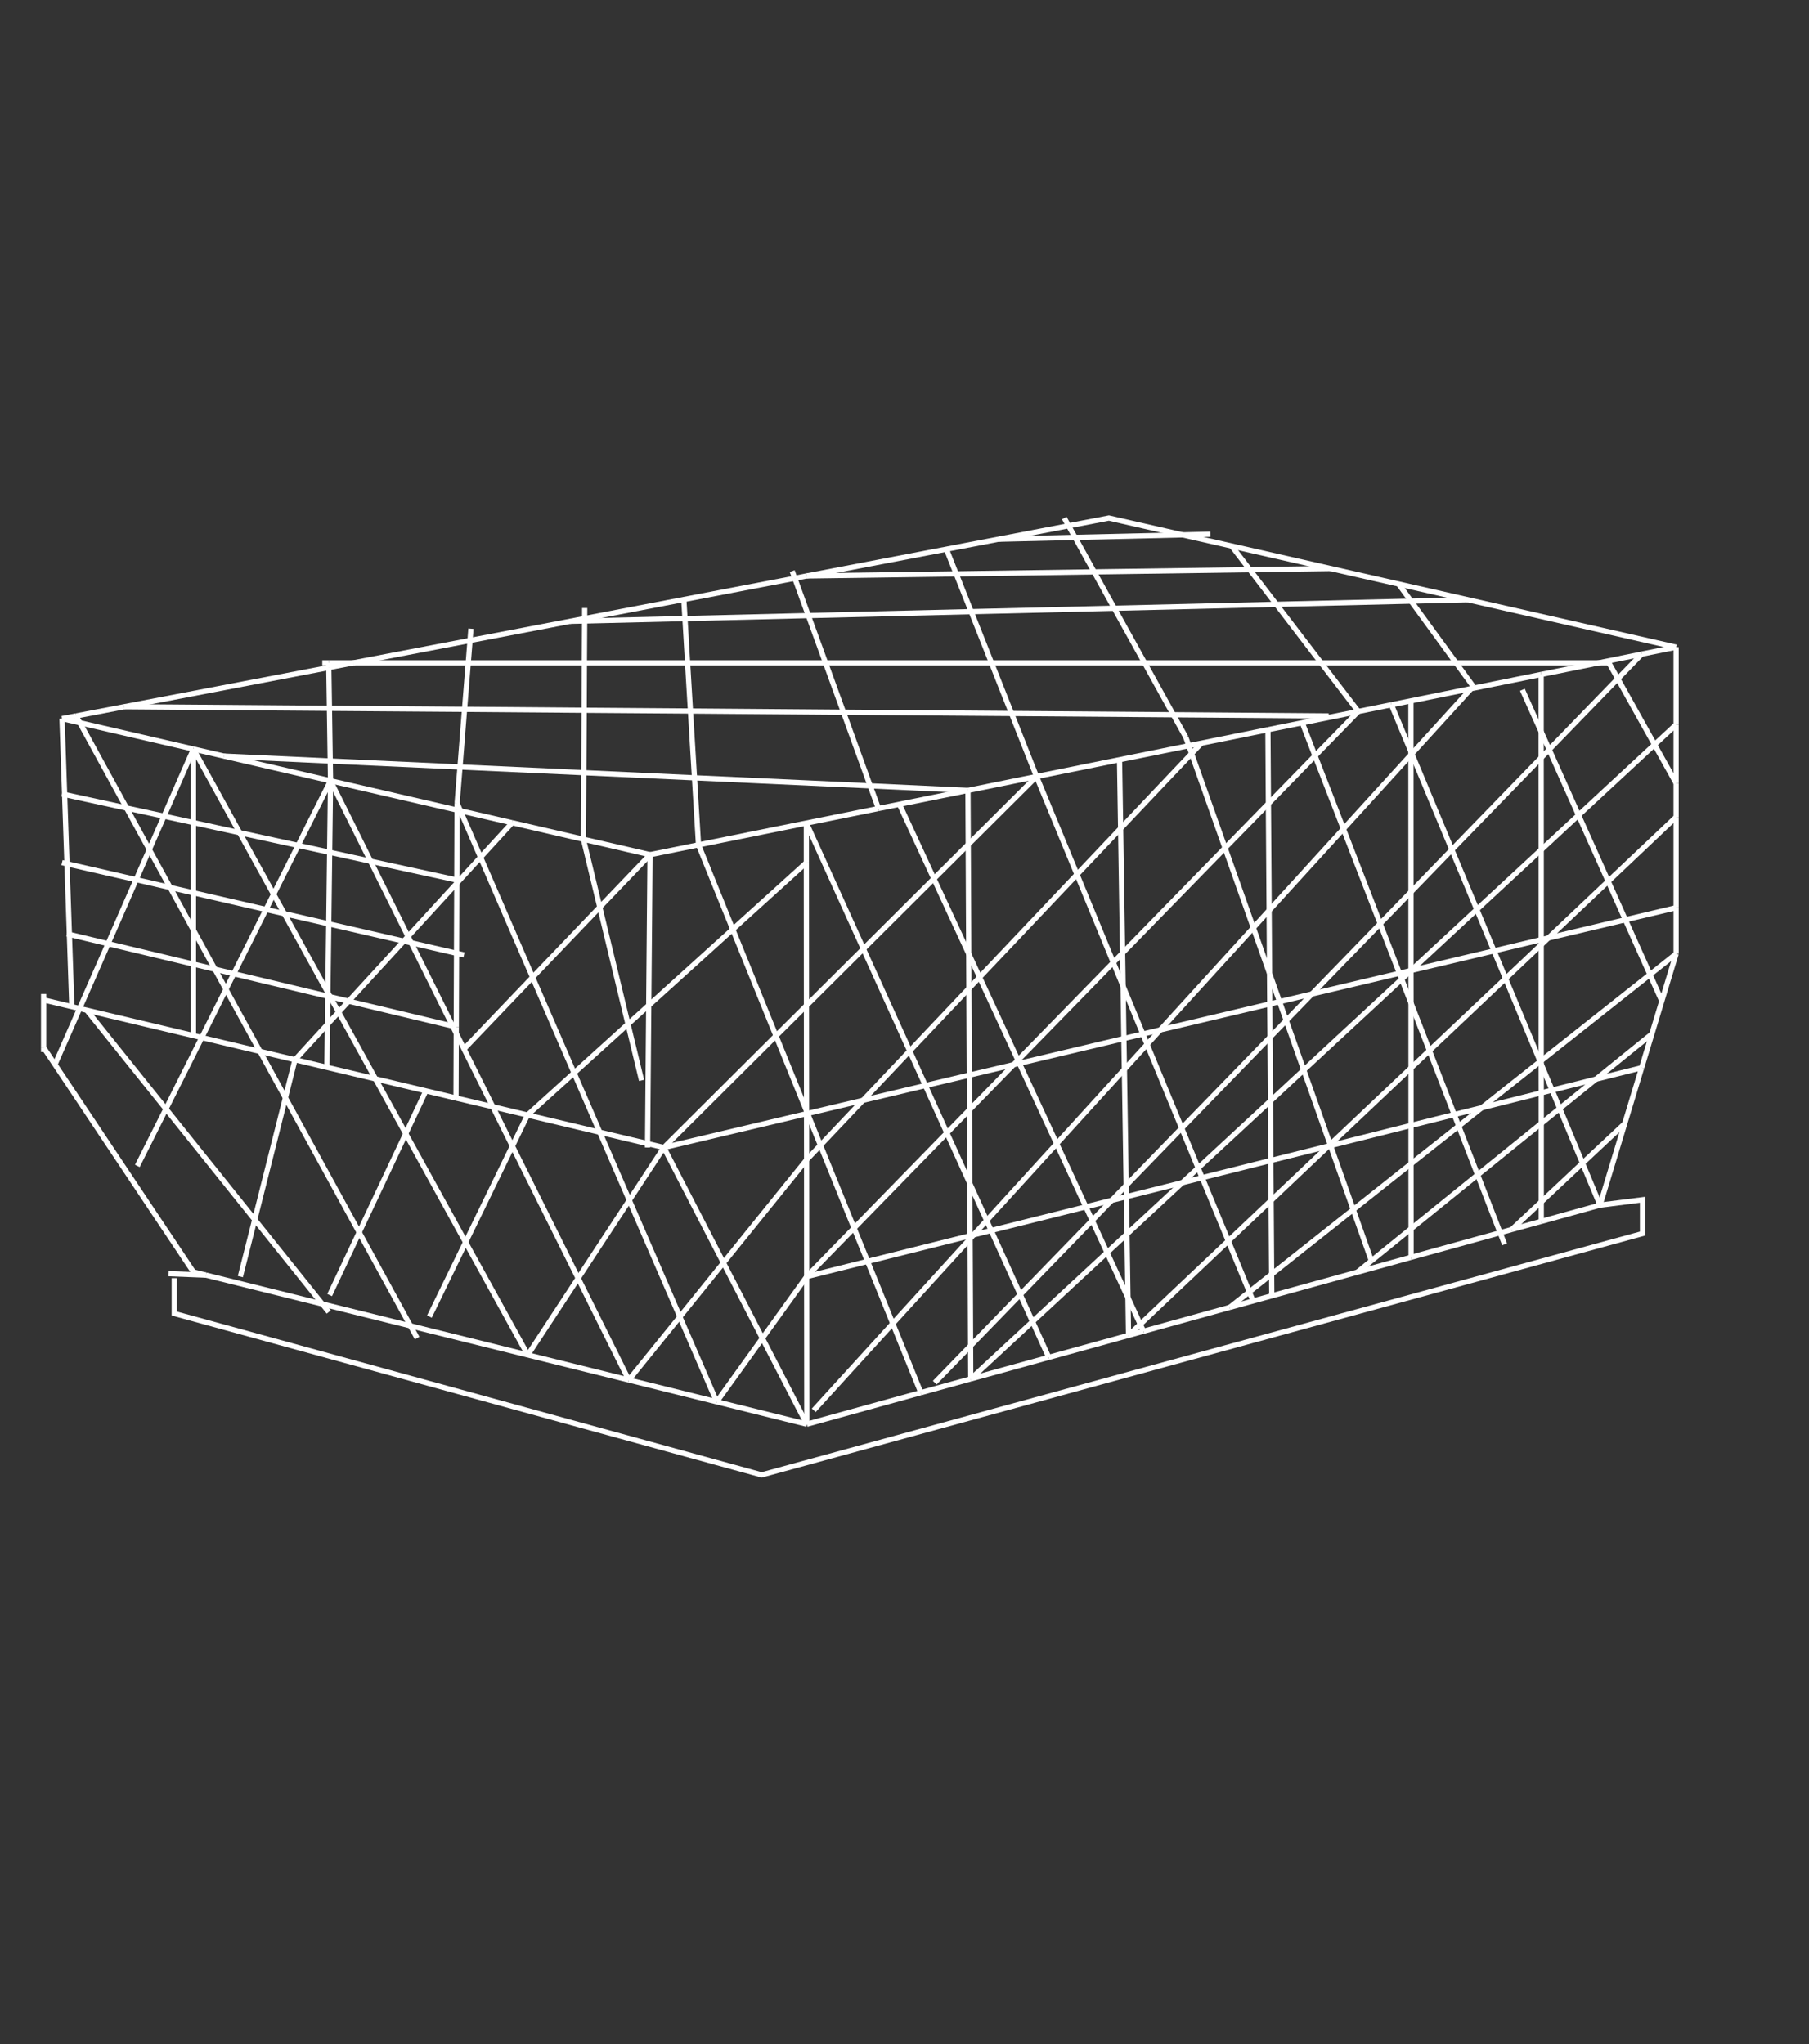 <?xml version="1.0" encoding="UTF-8"?>
<svg id="Layer_1" data-name="Layer 1" xmlns="http://www.w3.org/2000/svg" viewBox="0 0 346 391">
  <rect x="0" y="0" width="346" height="391" fill="#333333" stroke="none"/>
  <defs>
    <style>
      .cls-1 {
        fill: none;
        stroke: #fff;
        stroke-miterlimit: 10;
      }
    </style>
  </defs>
  <line class="cls-1" x1="37" y1="143.28" x2="15.27" y2="138.25"/>
  <line class="cls-1" x1="281.38" y1="131.72" x2="266.13" y2="134.81"/>
  <line class="cls-1" x1="87.42" y1="154.95" x2="88.06" y2="155.09"/>
  <line class="cls-1" x1="281.38" y1="131.72" x2="294.77" y2="129.01"/>
  <line class="cls-1" x1="11.86" y1="137.46" x2="15.27" y2="138.25"/>
  <line class="cls-1" x1="320.58" y1="123.79" x2="226.2" y2="102.31"/>
  <line class="cls-1" x1="87.42" y1="154.95" x2="63.22" y2="149.35"/>
  <line class="cls-1" x1="42.85" y1="144.63" x2="63.22" y2="149.35"/>
  <line class="cls-1" x1="42.85" y1="144.63" x2="37" y2="143.28"/>
  <line class="cls-1" x1="314" y1="125.12" x2="305.76" y2="126.79"/>
  <line class="cls-1" x1="89.9" y1="122.51" x2="67.56" y2="126.79"/>
  <line class="cls-1" x1="62.89" y1="127.69" x2="23.75" y2="135.19"/>
  <line class="cls-1" x1="111.82" y1="118.31" x2="89.9" y2="122.51"/>
  <line class="cls-1" x1="23.75" y1="135.19" x2="14.55" y2="136.95"/>
  <line class="cls-1" x1="111.82" y1="118.31" x2="152.02" y2="110.61"/>
  <line class="cls-1" x1="204.38" y1="100.57" x2="154.27" y2="110.17"/>
  <polyline class="cls-1" points="204.38 100.57 212.09 99.09 226.2 102.31"/>
  <line class="cls-1" x1="154.27" y1="110.17" x2="152.02" y2="110.61"/>
  <line class="cls-1" x1="242.51" y1="139.58" x2="227.38" y2="142.64"/>
  <line class="cls-1" x1="198.25" y1="148.53" x2="185.14" y2="151.19"/>
  <line class="cls-1" x1="168.02" y1="154.65" x2="185.14" y2="151.19"/>
  <line class="cls-1" x1="133.6" y1="161.61" x2="168.02" y2="154.65"/>
  <line class="cls-1" x1="88.06" y1="155.09" x2="97.96" y2="157.38"/>
  <line class="cls-1" x1="62.89" y1="127.69" x2="67.56" y2="126.79"/>
  <line class="cls-1" x1="227.38" y1="142.64" x2="198.25" y2="148.53"/>
  <line class="cls-1" x1="294.77" y1="129.01" x2="305.76" y2="126.79"/>
  <line class="cls-1" x1="124.33" y1="163.49" x2="111.59" y2="160.54"/>
  <line class="cls-1" x1="97.96" y1="157.38" x2="111.59" y2="160.54"/>
  <line class="cls-1" x1="14.55" y1="136.95" x2="11.86" y2="137.46"/>
  <line class="cls-1" x1="124.33" y1="163.49" x2="133.6" y2="161.61"/>
  <line class="cls-1" x1="242.51" y1="139.58" x2="259.8" y2="136.09"/>
  <line class="cls-1" x1="266.13" y1="134.81" x2="259.8" y2="136.09"/>
  <line class="cls-1" x1="314" y1="125.12" x2="320.58" y2="123.79"/>
  <line class="cls-1" x1="269.88" y1="185.64" x2="269.87" y2="185.64"/>
  <line class="cls-1" x1="126.97" y1="219.5" x2="154.27" y2="213.03"/>
  <line class="cls-1" x1="221.92" y1="197" x2="218.59" y2="197.79"/>
  <line class="cls-1" x1="94.26" y1="211.71" x2="100.89" y2="213.29"/>
  <line class="cls-1" x1="87.22" y1="210.04" x2="94.26" y2="211.71"/>
  <line class="cls-1" x1="71.82" y1="206.37" x2="87.22" y2="210.04"/>
  <line class="cls-1" x1="320.58" y1="138.61" x2="320.58" y2="149.81"/>
  <line class="cls-1" x1="126.97" y1="219.5" x2="123.86" y2="218.75"/>
  <line class="cls-1" x1="267.66" y1="186.17" x2="250.93" y2="190.13"/>
  <line class="cls-1" x1="320.58" y1="156.28" x2="320.58" y2="149.81"/>
  <line class="cls-1" x1="320.58" y1="123.79" x2="320.58" y2="138.61"/>
  <line class="cls-1" x1="71.82" y1="206.37" x2="56.42" y2="202.71"/>
  <line class="cls-1" x1="242.86" y1="192.04" x2="244.73" y2="191.6"/>
  <line class="cls-1" x1="221.92" y1="197" x2="242.86" y2="192.04"/>
  <line class="cls-1" x1="218.59" y1="197.79" x2="214.96" y2="198.65"/>
  <line class="cls-1" x1="193.86" y1="203.65" x2="185.4" y2="205.65"/>
  <line class="cls-1" x1="250.93" y1="190.13" x2="244.73" y2="191.6"/>
  <line class="cls-1" x1="269.87" y1="185.64" x2="267.66" y2="186.17"/>
  <line class="cls-1" x1="269.88" y1="185.64" x2="285.75" y2="181.88"/>
  <line class="cls-1" x1="214.96" y1="198.65" x2="194.97" y2="203.39"/>
  <line class="cls-1" x1="296.14" y1="179.42" x2="294.78" y2="179.74"/>
  <line class="cls-1" x1="15.22" y1="192.91" x2="38.59" y2="198.47"/>
  <line class="cls-1" x1="294.78" y1="179.74" x2="285.75" y2="181.88"/>
  <line class="cls-1" x1="320.58" y1="173.63" x2="320.58" y2="156.28"/>
  <line class="cls-1" x1="123.86" y1="218.75" x2="114.72" y2="216.58"/>
  <line class="cls-1" x1="56.42" y1="202.71" x2="49.73" y2="201.12"/>
  <line class="cls-1" x1="38.59" y1="198.47" x2="49.73" y2="201.12"/>
  <line class="cls-1" x1="100.89" y1="213.29" x2="114.72" y2="216.58"/>
  <line class="cls-1" x1="154.45" y1="212.99" x2="165.05" y2="210.48"/>
  <line class="cls-1" x1="154.27" y1="213.03" x2="154.45" y2="212.99"/>
  <line class="cls-1" x1="193.86" y1="203.65" x2="194.97" y2="203.39"/>
  <line class="cls-1" x1="165.05" y1="210.48" x2="177" y2="207.64"/>
  <line class="cls-1" x1="15.22" y1="192.91" x2="8.34" y2="191.27"/>
  <line class="cls-1" x1="177" y1="207.64" x2="185.4" y2="205.65"/>
  <line class="cls-1" x1="320.58" y1="173.63" x2="310.88" y2="175.93"/>
  <line class="cls-1" x1="296.14" y1="179.42" x2="310.88" y2="175.93"/>
  <line class="cls-1" x1="120.26" y1="263.97" x2="137.08" y2="268.14"/>
  <line class="cls-1" x1="235.19" y1="250.08" x2="218.71" y2="254.64"/>
  <line class="cls-1" x1="37" y1="243.31" x2="39.4" y2="243.91"/>
  <line class="cls-1" x1="176.13" y1="266.39" x2="185.67" y2="263.76"/>
  <line class="cls-1" x1="78.5" y1="253.61" x2="120.26" y2="263.97"/>
  <line class="cls-1" x1="215.85" y1="255.43" x2="215.85" y2="255.43"/>
  <line class="cls-1" x1="286.92" y1="235.8" x2="289.15" y2="235.18"/>
  <line class="cls-1" x1="259.62" y1="243.34" x2="269.89" y2="240.5"/>
  <line class="cls-1" x1="185.67" y1="263.76" x2="200.59" y2="259.64"/>
  <line class="cls-1" x1="215.85" y1="255.43" x2="218.71" y2="254.64"/>
  <line class="cls-1" x1="200.59" y1="259.64" x2="215.85" y2="255.43"/>
  <line class="cls-1" x1="154.32" y1="272.42" x2="137.08" y2="268.14"/>
  <line class="cls-1" x1="320.58" y1="182.45" x2="320.58" y2="173.63"/>
  <line class="cls-1" x1="269.89" y1="240.5" x2="286.92" y2="235.8"/>
  <line class="cls-1" x1="289.15" y1="235.18" x2="294.79" y2="233.63"/>
  <line class="cls-1" x1="259.62" y1="243.34" x2="235.19" y2="250.08"/>
  <line class="cls-1" x1="306.03" y1="230.52" x2="313.99" y2="204.24"/>
  <line class="cls-1" x1="306.03" y1="230.52" x2="294.79" y2="233.63"/>
  <line class="cls-1" x1="39.4" y1="243.91" x2="61.65" y2="249.43"/>
  <line class="cls-1" x1="78.5" y1="253.61" x2="61.65" y2="249.43"/>
  <line class="cls-1" x1="176.13" y1="266.39" x2="154.32" y2="272.42"/>
  <line class="cls-1" x1="313.99" y1="204.24" x2="320.58" y2="182.45"/>
  <line class="cls-1" x1="12.36" y1="151.98" x2="12.81" y2="165.23"/>
  <line class="cls-1" x1="12.36" y1="151.98" x2="11.86" y2="137.46"/>
  <line class="cls-1" x1="13.74" y1="192.56" x2="13.27" y2="178.74"/>
  <line class="cls-1" x1="13.27" y1="178.74" x2="12.81" y2="165.23"/>
  <line class="cls-1" x1="124.08" y1="192.3" x2="123.86" y2="218.75"/>
  <line class="cls-1" x1="123.86" y1="218.75" x2="123.85" y2="219.5"/>
  <line class="cls-1" x1="124.08" y1="192.3" x2="124.33" y2="163.49"/>
  <line class="cls-1" x1="294.77" y1="139.96" x2="294.77" y2="144.94"/>
  <line class="cls-1" x1="294.77" y1="139.96" x2="294.77" y2="129.01"/>
  <line class="cls-1" x1="294.77" y1="144.94" x2="294.78" y2="162.55"/>
  <line class="cls-1" x1="294.79" y1="214.89" x2="294.79" y2="209.04"/>
  <line class="cls-1" x1="294.78" y1="203.54" x2="294.79" y2="209.04"/>
  <line class="cls-1" x1="294.79" y1="229.9" x2="294.79" y2="214.89"/>
  <line class="cls-1" x1="294.78" y1="180.71" x2="294.78" y2="179.74"/>
  <line class="cls-1" x1="294.78" y1="203.54" x2="294.78" y2="202.88"/>
  <line class="cls-1" x1="294.79" y1="233.63" x2="294.79" y2="229.9"/>
  <line class="cls-1" x1="294.78" y1="202.88" x2="294.78" y2="180.71"/>
  <line class="cls-1" x1="294.78" y1="162.55" x2="294.78" y2="179.74"/>
  <line class="cls-1" x1="269.89" y1="240.5" x2="269.89" y2="235.03"/>
  <line class="cls-1" x1="269.88" y1="191.87" x2="269.87" y2="185.65"/>
  <line class="cls-1" x1="269.86" y1="144.37" x2="269.87" y2="170.61"/>
  <line class="cls-1" x1="269.87" y1="185.64" x2="269.87" y2="170.61"/>
  <line class="cls-1" x1="269.88" y1="215.27" x2="269.88" y2="222.61"/>
  <line class="cls-1" x1="269.88" y1="204.28" x2="269.88" y2="191.87"/>
  <line class="cls-1" x1="269.86" y1="143.76" x2="269.86" y2="144.37"/>
  <line class="cls-1" x1="269.86" y1="143.76" x2="269.86" y2="134.05"/>
  <line class="cls-1" x1="269.87" y1="185.64" x2="269.87" y2="185.65"/>
  <line class="cls-1" x1="269.88" y1="222.61" x2="269.89" y2="235.03"/>
  <line class="cls-1" x1="269.88" y1="215.27" x2="269.88" y2="204.28"/>
  <line class="cls-1" x1="243.25" y1="247.86" x2="243.22" y2="243.73"/>
  <line class="cls-1" x1="242.51" y1="139.58" x2="242.6" y2="153.71"/>
  <line class="cls-1" x1="242.6" y1="153.71" x2="242.74" y2="174.14"/>
  <line class="cls-1" x1="242.99" y1="210.59" x2="242.91" y2="198.4"/>
  <line class="cls-1" x1="242.86" y1="192.04" x2="242.91" y2="198.4"/>
  <line class="cls-1" x1="243.07" y1="221.98" x2="243.12" y2="229.61"/>
  <line class="cls-1" x1="242.82" y1="186.22" x2="242.86" y2="192.04"/>
  <line class="cls-1" x1="243.07" y1="221.98" x2="242.99" y2="210.59"/>
  <line class="cls-1" x1="242.74" y1="174.14" x2="242.82" y2="186.22"/>
  <line class="cls-1" x1="243.22" y1="243.73" x2="243.12" y2="229.61"/>
  <line class="cls-1" x1="215.06" y1="204.54" x2="214.96" y2="198.65"/>
  <line class="cls-1" x1="215.74" y1="248.22" x2="215.55" y2="236.05"/>
  <line class="cls-1" x1="214.34" y1="158.46" x2="214.13" y2="145.32"/>
  <line class="cls-1" x1="215.44" y1="228.9" x2="215.4" y2="226.75"/>
  <line class="cls-1" x1="215.55" y1="236.05" x2="215.44" y2="228.9"/>
  <line class="cls-1" x1="215.4" y1="226.75" x2="215.06" y2="204.54"/>
  <line class="cls-1" x1="215.85" y1="255.43" x2="215.74" y2="248.22"/>
  <line class="cls-1" x1="214.81" y1="188.64" x2="214.71" y2="182.29"/>
  <line class="cls-1" x1="214.81" y1="188.64" x2="214.96" y2="198.65"/>
  <line class="cls-1" x1="214.71" y1="182.29" x2="214.34" y2="158.46"/>
  <line class="cls-1" x1="185.55" y1="236.94" x2="185.64" y2="257.42"/>
  <line class="cls-1" x1="185.32" y1="189.08" x2="185.29" y2="182.47"/>
  <line class="cls-1" x1="185.29" y1="182.47" x2="185.19" y2="161.54"/>
  <line class="cls-1" x1="185.54" y1="236.38" x2="185.5" y2="226.38"/>
  <line class="cls-1" x1="185.67" y1="263.76" x2="185.64" y2="257.42"/>
  <line class="cls-1" x1="185.19" y1="161.54" x2="185.14" y2="151.19"/>
  <line class="cls-1" x1="185.4" y1="205.65" x2="185.43" y2="212.29"/>
  <line class="cls-1" x1="185.54" y1="236.38" x2="185.55" y2="236.94"/>
  <line class="cls-1" x1="185.5" y1="226.38" x2="185.43" y2="212.29"/>
  <line class="cls-1" x1="185.4" y1="205.65" x2="185.32" y2="189.08"/>
  <line class="cls-1" x1="154.27" y1="213.03" x2="154.28" y2="221.84"/>
  <line class="cls-1" x1="154.23" y1="165.01" x2="154.23" y2="157.44"/>
  <line class="cls-1" x1="154.23" y1="165.01" x2="154.25" y2="192.34"/>
  <line class="cls-1" x1="154.29" y1="244.19" x2="154.28" y2="221.84"/>
  <line class="cls-1" x1="154.32" y1="272.42" x2="154.29" y2="244.19"/>
  <line class="cls-1" x1="154.27" y1="213.03" x2="154.27" y2="212.54"/>
  <line class="cls-1" x1="154.27" y1="212.54" x2="154.25" y2="192.34"/>
  <line class="cls-1" x1="8.34" y1="191.27" x2="8.34" y2="200.37"/>
  <line class="cls-1" x1="8.34" y1="201.23" x2="8.34" y2="200.37"/>
  <line class="cls-1" x1="8.34" y1="190.13" x2="8.34" y2="191.27"/>
  <line class="cls-1" x1="37" y1="243.31" x2="8.34" y2="200.37"/>
  <line class="cls-1" x1="37" y1="177.91" x2="37" y2="170.78"/>
  <line class="cls-1" x1="37" y1="157.35" x2="37" y2="143.28"/>
  <line class="cls-1" x1="37" y1="170.78" x2="37" y2="157.35"/>
  <line class="cls-1" x1="37" y1="198.09" x2="37" y2="184.42"/>
  <line class="cls-1" x1="37" y1="184.42" x2="37" y2="177.91"/>
  <line class="cls-1" x1="62.71" y1="189.87" x2="62.7" y2="190.56"/>
  <line class="cls-1" x1="63.22" y1="149.35" x2="63.05" y2="163.03"/>
  <line class="cls-1" x1="63.05" y1="163.03" x2="62.88" y2="176.72"/>
  <line class="cls-1" x1="62.63" y1="195.93" x2="62.7" y2="190.56"/>
  <line class="cls-1" x1="62.71" y1="189.87" x2="62.88" y2="176.72"/>
  <line class="cls-1" x1="62.53" y1="204.16" x2="62.63" y2="195.93"/>
  <line class="cls-1" x1="87.32" y1="182.34" x2="87.37" y2="168.94"/>
  <line class="cls-1" x1="87.42" y1="154.95" x2="87.37" y2="168.94"/>
  <line class="cls-1" x1="87.26" y1="197.66" x2="87.22" y2="210.04"/>
  <line class="cls-1" x1="87.26" y1="197.66" x2="87.27" y2="196.44"/>
  <line class="cls-1" x1="87.42" y1="154.95" x2="87.43" y2="153.64"/>
  <line class="cls-1" x1="87.27" y1="196.44" x2="87.32" y2="182.34"/>
  <line class="cls-1" x1="269.89" y1="114.99" x2="278.49" y2="126.79"/>
  <line class="cls-1" x1="267.5" y1="111.71" x2="269.89" y2="114.99"/>
  <line class="cls-1" x1="278.49" y1="126.79" x2="281.77" y2="131.29"/>
  <line class="cls-1" x1="252.68" y1="126.79" x2="259.8" y2="136.09"/>
  <line class="cls-1" x1="239.04" y1="108.97" x2="235.57" y2="104.44"/>
  <line class="cls-1" x1="239.04" y1="108.97" x2="244.12" y2="115.6"/>
  <line class="cls-1" x1="252.68" y1="126.79" x2="244.12" y2="115.6"/>
  <line class="cls-1" x1="224.42" y1="136.72" x2="218.92" y2="126.79"/>
  <line class="cls-1" x1="218.92" y1="126.79" x2="213.13" y2="116.35"/>
  <line class="cls-1" x1="205.62" y1="102.79" x2="209.27" y2="109.39"/>
  <line class="cls-1" x1="209.27" y1="109.39" x2="213.13" y2="116.35"/>
  <line class="cls-1" x1="203.56" y1="99.09" x2="204.38" y2="100.57"/>
  <line class="cls-1" x1="204.38" y1="100.57" x2="205.62" y2="102.79"/>
  <line class="cls-1" x1="224.42" y1="136.72" x2="226.79" y2="140.99"/>
  <line class="cls-1" x1="185.76" y1="117" x2="189.64" y2="126.79"/>
  <line class="cls-1" x1="189.64" y1="126.79" x2="193.48" y2="136.48"/>
  <line class="cls-1" x1="182.89" y1="109.77" x2="185.76" y2="117"/>
  <line class="cls-1" x1="198.25" y1="148.53" x2="193.48" y2="136.48"/>
  <line class="cls-1" x1="182.89" y1="109.77" x2="181.02" y2="105.05"/>
  <line class="cls-1" x1="154.61" y1="117.75" x2="157.9" y2="126.79"/>
  <line class="cls-1" x1="151.52" y1="109.24" x2="152.02" y2="110.61"/>
  <line class="cls-1" x1="152.02" y1="110.61" x2="154.61" y2="117.75"/>
  <line class="cls-1" x1="157.9" y1="126.79" x2="161.33" y2="136.24"/>
  <line class="cls-1" x1="161.33" y1="136.24" x2="166.44" y2="150.32"/>
  <line class="cls-1" x1="166.44" y1="150.32" x2="168.02" y2="154.65"/>
  <line class="cls-1" x1="131.51" y1="126.79" x2="132.06" y2="136.01"/>
  <line class="cls-1" x1="132.06" y1="136.01" x2="132.83" y2="148.78"/>
  <line class="cls-1" x1="133.6" y1="161.61" x2="132.83" y2="148.78"/>
  <line class="cls-1" x1="130.79" y1="114.67" x2="131.01" y2="118.32"/>
  <line class="cls-1" x1="131.01" y1="118.32" x2="131.51" y2="126.79"/>
  <line class="cls-1" x1="111.82" y1="118.31" x2="111.82" y2="118.78"/>
  <line class="cls-1" x1="111.77" y1="126.79" x2="111.73" y2="135.86"/>
  <line class="cls-1" x1="111.73" y1="135.86" x2="111.66" y2="147.8"/>
  <line class="cls-1" x1="111.82" y1="118.78" x2="111.77" y2="126.79"/>
  <line class="cls-1" x1="111.82" y1="118.31" x2="111.83" y2="116.3"/>
  <line class="cls-1" x1="111.66" y1="147.8" x2="111.59" y2="160.54"/>
  <line class="cls-1" x1="87.43" y1="153.64" x2="87.98" y2="146.71"/>
  <line class="cls-1" x1="90.07" y1="120.26" x2="89.9" y2="122.51"/>
  <line class="cls-1" x1="89.9" y1="122.51" x2="89.56" y2="126.79"/>
  <line class="cls-1" x1="89.56" y1="126.79" x2="88.85" y2="135.68"/>
  <line class="cls-1" x1="88.85" y1="135.68" x2="87.98" y2="146.71"/>
  <line class="cls-1" x1="62.89" y1="127.69" x2="63.01" y2="135.49"/>
  <line class="cls-1" x1="63.16" y1="145.57" x2="63.22" y2="149.35"/>
  <line class="cls-1" x1="63.16" y1="145.57" x2="63.01" y2="135.49"/>
  <line class="cls-1" x1="62.88" y1="126.79" x2="62.89" y2="127.69"/>
  <line class="cls-1" x1="193.48" y1="136.48" x2="161.33" y2="136.24"/>
  <line class="cls-1" x1="224.42" y1="136.72" x2="193.48" y2="136.48"/>
  <line class="cls-1" x1="132.06" y1="136.01" x2="111.73" y2="135.86"/>
  <line class="cls-1" x1="161.33" y1="136.24" x2="132.06" y2="136.01"/>
  <line class="cls-1" x1="88.85" y1="135.68" x2="111.73" y2="135.86"/>
  <line class="cls-1" x1="254.14" y1="136.95" x2="224.42" y2="136.72"/>
  <line class="cls-1" x1="63.01" y1="135.49" x2="88.85" y2="135.68"/>
  <line class="cls-1" x1="23.75" y1="135.19" x2="23.75" y2="135.19"/>
  <line class="cls-1" x1="23.75" y1="135.19" x2="63.01" y2="135.49"/>
  <line class="cls-1" x1="111.66" y1="147.8" x2="132.83" y2="148.78"/>
  <line class="cls-1" x1="63.16" y1="145.57" x2="42.85" y2="144.63"/>
  <line class="cls-1" x1="132.83" y1="148.78" x2="166.44" y2="150.32"/>
  <line class="cls-1" x1="185.14" y1="151.19" x2="166.44" y2="150.32"/>
  <line class="cls-1" x1="42.85" y1="144.63" x2="42.85" y2="144.63"/>
  <line class="cls-1" x1="185.14" y1="151.19" x2="185.14" y2="151.19"/>
  <line class="cls-1" x1="63.16" y1="145.57" x2="87.98" y2="146.71"/>
  <line class="cls-1" x1="87.98" y1="146.71" x2="111.66" y2="147.8"/>
  <line class="cls-1" x1="305.76" y1="126.79" x2="307.73" y2="126.79"/>
  <line class="cls-1" x1="252.68" y1="126.79" x2="218.92" y2="126.79"/>
  <line class="cls-1" x1="67.56" y1="126.79" x2="89.56" y2="126.79"/>
  <line class="cls-1" x1="131.51" y1="126.79" x2="111.77" y2="126.79"/>
  <line class="cls-1" x1="278.49" y1="126.79" x2="252.68" y2="126.79"/>
  <line class="cls-1" x1="111.77" y1="126.79" x2="89.56" y2="126.79"/>
  <line class="cls-1" x1="157.9" y1="126.79" x2="189.64" y2="126.79"/>
  <line class="cls-1" x1="61.64" y1="126.79" x2="62.88" y2="126.79"/>
  <line class="cls-1" x1="67.56" y1="126.79" x2="62.88" y2="126.79"/>
  <line class="cls-1" x1="218.92" y1="126.79" x2="189.64" y2="126.79"/>
  <line class="cls-1" x1="157.9" y1="126.79" x2="131.51" y2="126.79"/>
  <line class="cls-1" x1="278.49" y1="126.79" x2="305.76" y2="126.79"/>
  <line class="cls-1" x1="213.13" y1="116.35" x2="185.76" y2="117"/>
  <line class="cls-1" x1="185.76" y1="117" x2="154.61" y2="117.75"/>
  <line class="cls-1" x1="131.01" y1="118.32" x2="154.61" y2="117.75"/>
  <line class="cls-1" x1="269.89" y1="114.99" x2="244.12" y2="115.6"/>
  <line class="cls-1" x1="244.12" y1="115.6" x2="213.13" y2="116.35"/>
  <line class="cls-1" x1="269.89" y1="114.99" x2="280.75" y2="114.73"/>
  <line class="cls-1" x1="111.82" y1="118.78" x2="109.04" y2="118.84"/>
  <line class="cls-1" x1="131.01" y1="118.32" x2="111.82" y2="118.78"/>
  <line class="cls-1" x1="154.27" y1="110.17" x2="182.89" y2="109.77"/>
  <line class="cls-1" x1="254.5" y1="108.75" x2="239.04" y2="108.97"/>
  <line class="cls-1" x1="209.27" y1="109.39" x2="182.89" y2="109.77"/>
  <line class="cls-1" x1="154.27" y1="110.17" x2="154.27" y2="110.17"/>
  <line class="cls-1" x1="209.27" y1="109.39" x2="239.04" y2="108.97"/>
  <line class="cls-1" x1="226.2" y1="102.31" x2="205.62" y2="102.79"/>
  <line class="cls-1" x1="190.99" y1="103.14" x2="205.62" y2="102.79"/>
  <line class="cls-1" x1="231.5" y1="102.18" x2="226.2" y2="102.31"/>
  <line class="cls-1" x1="49.73" y1="201.12" x2="43.21" y2="189.24"/>
  <line class="cls-1" x1="32.54" y1="169.76" x2="28.56" y2="162.51"/>
  <line class="cls-1" x1="54.59" y1="209.99" x2="49.73" y2="201.12"/>
  <line class="cls-1" x1="78.5" y1="253.61" x2="68.7" y2="235.73"/>
  <line class="cls-1" x1="32.54" y1="169.76" x2="37" y2="177.91"/>
  <line class="cls-1" x1="68.7" y1="235.73" x2="54.59" y2="209.99"/>
  <line class="cls-1" x1="79.78" y1="255.95" x2="78.5" y2="253.61"/>
  <line class="cls-1" x1="41.11" y1="185.4" x2="37" y2="177.91"/>
  <line class="cls-1" x1="14.55" y1="136.95" x2="15.27" y2="138.25"/>
  <line class="cls-1" x1="15.27" y1="138.25" x2="24.21" y2="154.56"/>
  <line class="cls-1" x1="24.21" y1="154.56" x2="28.56" y2="162.51"/>
  <line class="cls-1" x1="41.11" y1="185.4" x2="43.21" y2="189.24"/>
  <line class="cls-1" x1="71.82" y1="206.37" x2="64.77" y2="193.6"/>
  <line class="cls-1" x1="77.6" y1="216.85" x2="89.05" y2="237.62"/>
  <line class="cls-1" x1="89.05" y1="237.62" x2="100.95" y2="259.18"/>
  <line class="cls-1" x1="54.38" y1="174.77" x2="52.33" y2="171.06"/>
  <line class="cls-1" x1="45.83" y1="159.28" x2="52.33" y2="171.06"/>
  <line class="cls-1" x1="64.77" y1="193.6" x2="63.15" y2="190.67"/>
  <line class="cls-1" x1="77.6" y1="216.85" x2="71.82" y2="206.37"/>
  <line class="cls-1" x1="63.15" y1="190.67" x2="62.71" y2="189.87"/>
  <line class="cls-1" x1="62.71" y1="189.87" x2="54.38" y2="174.77"/>
  <line class="cls-1" x1="45.83" y1="159.28" x2="37" y2="143.28"/>
  <line class="cls-1" x1="78.04" y1="179.12" x2="70.88" y2="164.74"/>
  <line class="cls-1" x1="86.57" y1="196.27" x2="87.26" y2="197.66"/>
  <line class="cls-1" x1="94.26" y1="211.71" x2="98" y2="219.23"/>
  <line class="cls-1" x1="87.26" y1="197.66" x2="94.26" y2="211.71"/>
  <line class="cls-1" x1="98" y1="219.23" x2="110.58" y2="244.5"/>
  <line class="cls-1" x1="120.26" y1="263.97" x2="110.58" y2="244.5"/>
  <line class="cls-1" x1="78.65" y1="180.34" x2="78.04" y2="179.12"/>
  <line class="cls-1" x1="86.57" y1="196.27" x2="78.65" y2="180.34"/>
  <line class="cls-1" x1="63.22" y1="149.35" x2="70.88" y2="164.74"/>
  <line class="cls-1" x1="120.36" y1="229.58" x2="114.72" y2="216.58"/>
  <line class="cls-1" x1="130.03" y1="251.88" x2="120.36" y2="229.58"/>
  <line class="cls-1" x1="109.8" y1="205.23" x2="101.87" y2="186.94"/>
  <line class="cls-1" x1="114.72" y1="216.58" x2="109.8" y2="205.23"/>
  <line class="cls-1" x1="88.06" y1="155.09" x2="91.91" y2="163.98"/>
  <line class="cls-1" x1="137.08" y1="268.14" x2="130.03" y2="251.88"/>
  <line class="cls-1" x1="88.06" y1="155.09" x2="87.43" y2="153.64"/>
  <line class="cls-1" x1="91.91" y1="163.98" x2="101.87" y2="186.94"/>
  <line class="cls-1" x1="145.82" y1="255.98" x2="138.37" y2="241.55"/>
  <line class="cls-1" x1="154.32" y1="272.42" x2="145.82" y2="255.98"/>
  <line class="cls-1" x1="138.37" y1="241.55" x2="126.97" y2="219.5"/>
  <line class="cls-1" x1="31.74" y1="212.12" x2="48.72" y2="233.3"/>
  <line class="cls-1" x1="16.59" y1="193.23" x2="31.74" y2="212.12"/>
  <line class="cls-1" x1="61.65" y1="249.43" x2="62.88" y2="250.96"/>
  <line class="cls-1" x1="61.65" y1="249.43" x2="48.72" y2="233.3"/>
  <line class="cls-1" x1="57.02" y1="161.72" x2="52.33" y2="171.06"/>
  <line class="cls-1" x1="31.74" y1="212.12" x2="38.59" y2="198.47"/>
  <line class="cls-1" x1="43.21" y1="189.24" x2="44.71" y2="186.26"/>
  <line class="cls-1" x1="52.33" y1="171.06" x2="50.87" y2="173.97"/>
  <line class="cls-1" x1="43.21" y1="189.24" x2="38.59" y2="198.47"/>
  <line class="cls-1" x1="26.27" y1="223.02" x2="31.74" y2="212.12"/>
  <line class="cls-1" x1="50.87" y1="173.97" x2="44.71" y2="186.26"/>
  <line class="cls-1" x1="63.22" y1="149.35" x2="57.02" y2="161.72"/>
  <line class="cls-1" x1="20.67" y1="180.51" x2="26.04" y2="168.26"/>
  <line class="cls-1" x1="15.22" y1="192.91" x2="10.51" y2="203.64"/>
  <line class="cls-1" x1="15.22" y1="192.91" x2="20.67" y2="180.51"/>
  <line class="cls-1" x1="28.56" y1="162.51" x2="31.37" y2="156.12"/>
  <line class="cls-1" x1="37" y1="143.28" x2="31.37" y2="156.12"/>
  <line class="cls-1" x1="28.56" y1="162.51" x2="26.04" y2="168.26"/>
  <line class="cls-1" x1="48.72" y1="233.3" x2="54.59" y2="209.99"/>
  <line class="cls-1" x1="56.42" y1="202.71" x2="54.59" y2="209.99"/>
  <line class="cls-1" x1="48.72" y1="233.3" x2="45.97" y2="244.19"/>
  <line class="cls-1" x1="77.6" y1="216.85" x2="81.45" y2="208.67"/>
  <line class="cls-1" x1="77.6" y1="216.85" x2="68.7" y2="235.73"/>
  <line class="cls-1" x1="68.7" y1="235.73" x2="63.05" y2="247.72"/>
  <line class="cls-1" x1="98" y1="219.23" x2="100.89" y2="213.29"/>
  <line class="cls-1" x1="89.05" y1="237.62" x2="98" y2="219.23"/>
  <line class="cls-1" x1="82.13" y1="251.84" x2="89.05" y2="237.62"/>
  <line class="cls-1" x1="110.58" y1="244.5" x2="120.36" y2="229.58"/>
  <line class="cls-1" x1="126.97" y1="219.5" x2="120.36" y2="229.58"/>
  <line class="cls-1" x1="100.95" y1="259.18" x2="110.58" y2="244.5"/>
  <line class="cls-1" x1="130.03" y1="251.88" x2="120.26" y2="263.97"/>
  <line class="cls-1" x1="138.37" y1="241.55" x2="154.28" y2="221.84"/>
  <line class="cls-1" x1="130.03" y1="251.88" x2="138.37" y2="241.55"/>
  <line class="cls-1" x1="114.72" y1="173.52" x2="101.87" y2="186.94"/>
  <line class="cls-1" x1="114.72" y1="173.52" x2="124.33" y2="163.49"/>
  <line class="cls-1" x1="88.75" y1="200.65" x2="101.87" y2="186.94"/>
  <line class="cls-1" x1="120.11" y1="195.89" x2="109.8" y2="205.23"/>
  <line class="cls-1" x1="124.08" y1="192.3" x2="120.11" y2="195.89"/>
  <line class="cls-1" x1="124.08" y1="192.3" x2="140.15" y2="177.76"/>
  <line class="cls-1" x1="154.23" y1="165.01" x2="140.15" y2="177.76"/>
  <line class="cls-1" x1="100.89" y1="213.29" x2="109.8" y2="205.23"/>
  <line class="cls-1" x1="198.25" y1="148.53" x2="185.19" y2="161.54"/>
  <line class="cls-1" x1="165.14" y1="181.5" x2="178.62" y2="168.08"/>
  <line class="cls-1" x1="185.19" y1="161.54" x2="178.62" y2="168.08"/>
  <line class="cls-1" x1="154.25" y1="192.34" x2="165.14" y2="181.5"/>
  <line class="cls-1" x1="148.42" y1="198.14" x2="154.25" y2="192.34"/>
  <line class="cls-1" x1="126.97" y1="219.5" x2="148.42" y2="198.14"/>
  <line class="cls-1" x1="229.79" y1="142.16" x2="227.91" y2="144.14"/>
  <line class="cls-1" x1="185.32" y1="189.08" x2="187.36" y2="186.93"/>
  <line class="cls-1" x1="214.34" y1="158.46" x2="227.91" y2="144.14"/>
  <line class="cls-1" x1="156.92" y1="219.06" x2="165.05" y2="210.48"/>
  <line class="cls-1" x1="154.28" y1="221.84" x2="156.92" y2="219.06"/>
  <line class="cls-1" x1="205.99" y1="167.27" x2="187.36" y2="186.93"/>
  <line class="cls-1" x1="214.34" y1="158.46" x2="205.99" y2="167.27"/>
  <line class="cls-1" x1="174" y1="201.03" x2="185.32" y2="189.08"/>
  <line class="cls-1" x1="165.05" y1="210.48" x2="174" y2="201.03"/>
  <line class="cls-1" x1="145.82" y1="255.98" x2="137.08" y2="268.14"/>
  <line class="cls-1" x1="145.82" y1="255.98" x2="154.29" y2="244.19"/>
  <line class="cls-1" x1="242.74" y1="174.14" x2="239.72" y2="177.46"/>
  <line class="cls-1" x1="188.71" y1="233.46" x2="202.1" y2="218.77"/>
  <line class="cls-1" x1="269.86" y1="144.37" x2="256.95" y2="158.55"/>
  <line class="cls-1" x1="239.72" y1="177.46" x2="221.92" y2="197"/>
  <line class="cls-1" x1="219.4" y1="199.77" x2="215.06" y2="204.54"/>
  <line class="cls-1" x1="221.92" y1="197" x2="219.4" y2="199.77"/>
  <line class="cls-1" x1="188.71" y1="233.46" x2="186.21" y2="236.21"/>
  <line class="cls-1" x1="202.1" y1="218.77" x2="215.06" y2="204.54"/>
  <line class="cls-1" x1="185.55" y1="236.94" x2="186.21" y2="236.21"/>
  <line class="cls-1" x1="281.38" y1="131.72" x2="281.77" y2="131.29"/>
  <line class="cls-1" x1="281.38" y1="131.72" x2="270.04" y2="144.18"/>
  <line class="cls-1" x1="170.76" y1="253.17" x2="185.55" y2="236.94"/>
  <line class="cls-1" x1="270.04" y1="144.18" x2="269.86" y2="144.37"/>
  <line class="cls-1" x1="170.76" y1="253.17" x2="155.64" y2="269.77"/>
  <line class="cls-1" x1="242.74" y1="174.14" x2="256.95" y2="158.55"/>
  <line class="cls-1" x1="234.31" y1="162.2" x2="214.71" y2="182.29"/>
  <line class="cls-1" x1="234.31" y1="162.2" x2="242.6" y2="153.71"/>
  <line class="cls-1" x1="214.71" y1="182.29" x2="212.94" y2="184.11"/>
  <line class="cls-1" x1="194.7" y1="202.79" x2="212.94" y2="184.11"/>
  <line class="cls-1" x1="251.52" y1="144.57" x2="259.8" y2="136.09"/>
  <line class="cls-1" x1="193.86" y1="203.65" x2="194.7" y2="202.79"/>
  <line class="cls-1" x1="163.35" y1="234.91" x2="181.11" y2="216.71"/>
  <line class="cls-1" x1="251.52" y1="144.57" x2="242.6" y2="153.71"/>
  <line class="cls-1" x1="181.11" y1="216.71" x2="185.43" y2="212.29"/>
  <line class="cls-1" x1="154.29" y1="244.19" x2="163.35" y2="234.91"/>
  <line class="cls-1" x1="185.43" y1="212.29" x2="193.86" y2="203.65"/>
  <line class="cls-1" x1="185.64" y1="257.42" x2="195.14" y2="247.63"/>
  <line class="cls-1" x1="178.79" y1="264.48" x2="185.64" y2="257.42"/>
  <line class="cls-1" x1="242.91" y1="198.4" x2="226.02" y2="215.8"/>
  <line class="cls-1" x1="314" y1="125.12" x2="314" y2="125.12"/>
  <line class="cls-1" x1="277.69" y1="162.54" x2="269.87" y2="170.61"/>
  <line class="cls-1" x1="195.14" y1="247.63" x2="208.9" y2="233.45"/>
  <line class="cls-1" x1="263.98" y1="176.68" x2="250.93" y2="190.13"/>
  <line class="cls-1" x1="215.4" y1="226.75" x2="212.64" y2="229.6"/>
  <line class="cls-1" x1="215.4" y1="226.75" x2="226.02" y2="215.8"/>
  <line class="cls-1" x1="314" y1="125.12" x2="309.43" y2="129.83"/>
  <line class="cls-1" x1="309.43" y1="129.83" x2="296.3" y2="143.37"/>
  <line class="cls-1" x1="294.77" y1="144.94" x2="296.3" y2="143.37"/>
  <line class="cls-1" x1="208.9" y1="233.45" x2="212.64" y2="229.6"/>
  <line class="cls-1" x1="242.91" y1="198.4" x2="246.01" y2="195.2"/>
  <line class="cls-1" x1="269.87" y1="170.61" x2="263.98" y2="176.68"/>
  <line class="cls-1" x1="246.01" y1="195.2" x2="250.93" y2="190.13"/>
  <line class="cls-1" x1="294.77" y1="144.94" x2="277.69" y2="162.54"/>
  <line class="cls-1" x1="249.36" y1="204.67" x2="268.1" y2="187.29"/>
  <line class="cls-1" x1="197.49" y1="252.8" x2="211.74" y2="239.58"/>
  <line class="cls-1" x1="215.55" y1="236.05" x2="211.74" y2="239.58"/>
  <line class="cls-1" x1="320.58" y1="138.61" x2="316.46" y2="142.43"/>
  <line class="cls-1" x1="316.46" y1="142.43" x2="301.92" y2="155.92"/>
  <line class="cls-1" x1="215.55" y1="236.05" x2="226.14" y2="226.22"/>
  <line class="cls-1" x1="185.67" y1="263.76" x2="197.49" y2="252.8"/>
  <line class="cls-1" x1="242.99" y1="210.59" x2="249.36" y2="204.67"/>
  <line class="cls-1" x1="282.46" y1="173.97" x2="269.88" y2="185.64"/>
  <line class="cls-1" x1="229.16" y1="223.41" x2="242.99" y2="210.59"/>
  <line class="cls-1" x1="269.87" y1="185.65" x2="268.1" y2="187.29"/>
  <line class="cls-1" x1="226.14" y1="226.22" x2="229.16" y2="223.41"/>
  <line class="cls-1" x1="301.92" y1="155.92" x2="294.78" y2="162.55"/>
  <line class="cls-1" x1="294.78" y1="162.55" x2="282.46" y2="173.97"/>
  <line class="cls-1" x1="269.88" y1="185.64" x2="269.87" y2="185.65"/>
  <line class="cls-1" x1="218.09" y1="253.31" x2="215.85" y2="255.43"/>
  <line class="cls-1" x1="218.09" y1="253.31" x2="234.93" y2="237.37"/>
  <line class="cls-1" x1="243.12" y1="229.61" x2="254.09" y2="219.22"/>
  <line class="cls-1" x1="287.96" y1="187.17" x2="273.4" y2="200.95"/>
  <line class="cls-1" x1="215.85" y1="255.43" x2="215.85" y2="255.43"/>
  <line class="cls-1" x1="307.59" y1="168.58" x2="296.14" y2="179.42"/>
  <line class="cls-1" x1="294.78" y1="180.71" x2="296.14" y2="179.42"/>
  <line class="cls-1" x1="234.93" y1="237.37" x2="243.12" y2="229.61"/>
  <line class="cls-1" x1="287.96" y1="187.17" x2="294.78" y2="180.71"/>
  <line class="cls-1" x1="320.58" y1="156.28" x2="307.59" y2="168.58"/>
  <line class="cls-1" x1="254.09" y1="219.22" x2="254.41" y2="218.92"/>
  <line class="cls-1" x1="254.41" y1="218.92" x2="269.88" y2="204.28"/>
  <line class="cls-1" x1="269.88" y1="204.28" x2="273.4" y2="200.95"/>
  <line class="cls-1" x1="258.83" y1="231.37" x2="269.88" y2="222.61"/>
  <line class="cls-1" x1="294.78" y1="202.88" x2="294.58" y2="203.05"/>
  <line class="cls-1" x1="243.22" y1="243.73" x2="258.83" y2="231.37"/>
  <line class="cls-1" x1="235.19" y1="250.08" x2="238.95" y2="247.11"/>
  <line class="cls-1" x1="243.22" y1="243.73" x2="238.95" y2="247.11"/>
  <line class="cls-1" x1="283.42" y1="211.89" x2="294.58" y2="203.05"/>
  <line class="cls-1" x1="279" y1="215.39" x2="283.42" y2="211.89"/>
  <line class="cls-1" x1="320.58" y1="182.45" x2="315.58" y2="186.42"/>
  <line class="cls-1" x1="269.88" y1="222.61" x2="279" y2="215.39"/>
  <line class="cls-1" x1="235.19" y1="250.08" x2="235.19" y2="250.08"/>
  <line class="cls-1" x1="294.78" y1="202.88" x2="315.58" y2="186.42"/>
  <line class="cls-1" x1="294.79" y1="214.89" x2="298.32" y2="212.03"/>
  <line class="cls-1" x1="315.94" y1="197.78" x2="305.26" y2="206.42"/>
  <line class="cls-1" x1="259.62" y1="243.34" x2="262.3" y2="241.17"/>
  <line class="cls-1" x1="262.3" y1="241.17" x2="269.89" y2="235.03"/>
  <line class="cls-1" x1="269.89" y1="235.03" x2="282.62" y2="224.73"/>
  <line class="cls-1" x1="282.62" y1="224.73" x2="294.79" y2="214.89"/>
  <line class="cls-1" x1="259.62" y1="243.34" x2="259.62" y2="243.34"/>
  <line class="cls-1" x1="298.32" y1="212.03" x2="305.26" y2="206.42"/>
  <line class="cls-1" x1="289.15" y1="235.18" x2="289.15" y2="235.18"/>
  <line class="cls-1" x1="294.79" y1="229.9" x2="302.68" y2="222.49"/>
  <line class="cls-1" x1="302.68" y1="222.49" x2="310.75" y2="214.93"/>
  <line class="cls-1" x1="294.79" y1="229.9" x2="289.15" y2="235.18"/>
  <line class="cls-1" x1="287.78" y1="238.02" x2="286.92" y2="235.8"/>
  <line class="cls-1" x1="273.4" y1="200.95" x2="278.15" y2="213.2"/>
  <line class="cls-1" x1="251.52" y1="144.57" x2="256.95" y2="158.55"/>
  <line class="cls-1" x1="278.15" y1="213.2" x2="279" y2="215.39"/>
  <line class="cls-1" x1="286.92" y1="235.8" x2="282.62" y2="224.73"/>
  <line class="cls-1" x1="273.4" y1="200.95" x2="269.88" y2="191.87"/>
  <line class="cls-1" x1="268.1" y1="187.29" x2="267.66" y2="186.17"/>
  <line class="cls-1" x1="263.98" y1="176.68" x2="267.66" y2="186.17"/>
  <line class="cls-1" x1="263.98" y1="176.68" x2="256.95" y2="158.55"/>
  <line class="cls-1" x1="249.14" y1="138.42" x2="251.52" y2="144.57"/>
  <line class="cls-1" x1="268.1" y1="187.29" x2="269.88" y2="191.87"/>
  <line class="cls-1" x1="282.62" y1="224.73" x2="279" y2="215.39"/>
  <line class="cls-1" x1="307.59" y1="168.58" x2="301.92" y2="155.92"/>
  <line class="cls-1" x1="291.18" y1="131.94" x2="294.77" y2="139.96"/>
  <line class="cls-1" x1="315.58" y1="186.42" x2="310.88" y2="175.93"/>
  <line class="cls-1" x1="315.58" y1="186.42" x2="317.85" y2="191.49"/>
  <line class="cls-1" x1="294.77" y1="139.96" x2="296.3" y2="143.37"/>
  <line class="cls-1" x1="310.88" y1="175.93" x2="307.59" y2="168.58"/>
  <line class="cls-1" x1="296.3" y1="143.37" x2="301.92" y2="155.92"/>
  <line class="cls-1" x1="316.46" y1="142.43" x2="320.58" y2="149.81"/>
  <line class="cls-1" x1="309.43" y1="129.83" x2="307.73" y2="126.79"/>
  <line class="cls-1" x1="316.46" y1="142.43" x2="309.43" y2="129.83"/>
  <line class="cls-1" x1="234.31" y1="162.2" x2="239.72" y2="177.46"/>
  <line class="cls-1" x1="239.72" y1="177.46" x2="242.82" y2="186.22"/>
  <line class="cls-1" x1="249.36" y1="204.67" x2="246.01" y2="195.2"/>
  <line class="cls-1" x1="234.31" y1="162.2" x2="227.91" y2="144.14"/>
  <line class="cls-1" x1="244.73" y1="191.6" x2="242.82" y2="186.22"/>
  <line class="cls-1" x1="227.38" y1="142.64" x2="227.91" y2="144.14"/>
  <line class="cls-1" x1="258.83" y1="231.37" x2="254.49" y2="219.13"/>
  <line class="cls-1" x1="254.49" y1="219.13" x2="254.41" y2="218.92"/>
  <line class="cls-1" x1="227.38" y1="142.64" x2="226.79" y2="140.99"/>
  <line class="cls-1" x1="249.36" y1="204.67" x2="254.41" y2="218.92"/>
  <line class="cls-1" x1="244.73" y1="191.6" x2="246.01" y2="195.2"/>
  <line class="cls-1" x1="258.83" y1="231.37" x2="262.3" y2="241.17"/>
  <line class="cls-1" x1="212.94" y1="184.11" x2="205.99" y2="167.27"/>
  <line class="cls-1" x1="205.99" y1="167.27" x2="198.25" y2="148.53"/>
  <line class="cls-1" x1="234.93" y1="237.37" x2="238.95" y2="247.11"/>
  <line class="cls-1" x1="218.59" y1="197.79" x2="214.81" y2="188.64"/>
  <line class="cls-1" x1="229.93" y1="225.27" x2="229.16" y2="223.41"/>
  <line class="cls-1" x1="226.02" y1="215.8" x2="229.16" y2="223.41"/>
  <line class="cls-1" x1="214.81" y1="188.64" x2="212.94" y2="184.11"/>
  <line class="cls-1" x1="238.95" y1="247.11" x2="239.67" y2="248.85"/>
  <line class="cls-1" x1="234.93" y1="237.37" x2="229.93" y2="225.27"/>
  <line class="cls-1" x1="218.59" y1="197.79" x2="219.4" y2="199.77"/>
  <line class="cls-1" x1="226.02" y1="215.8" x2="219.4" y2="199.77"/>
  <line class="cls-1" x1="218.09" y1="253.31" x2="215.74" y2="248.22"/>
  <line class="cls-1" x1="211.74" y1="239.58" x2="215.74" y2="248.22"/>
  <line class="cls-1" x1="187.36" y1="186.93" x2="194.7" y2="202.79"/>
  <line class="cls-1" x1="194.97" y1="203.39" x2="202.1" y2="218.77"/>
  <line class="cls-1" x1="218.71" y1="254.64" x2="218.09" y2="253.31"/>
  <line class="cls-1" x1="178.62" y1="168.08" x2="172.03" y2="153.84"/>
  <line class="cls-1" x1="207.69" y1="230.84" x2="208.9" y2="233.45"/>
  <line class="cls-1" x1="178.62" y1="168.08" x2="185.29" y2="182.47"/>
  <line class="cls-1" x1="194.97" y1="203.39" x2="194.7" y2="202.79"/>
  <line class="cls-1" x1="202.1" y1="218.77" x2="207.69" y2="230.84"/>
  <line class="cls-1" x1="187.36" y1="186.93" x2="185.29" y2="182.47"/>
  <line class="cls-1" x1="211.74" y1="239.58" x2="208.9" y2="233.45"/>
  <line class="cls-1" x1="154.23" y1="157.44" x2="165.14" y2="181.5"/>
  <line class="cls-1" x1="195.14" y1="247.63" x2="197.49" y2="252.8"/>
  <line class="cls-1" x1="185.5" y1="226.38" x2="188.71" y2="233.46"/>
  <line class="cls-1" x1="181.11" y1="216.71" x2="185.5" y2="226.38"/>
  <line class="cls-1" x1="181.11" y1="216.71" x2="177" y2="207.64"/>
  <line class="cls-1" x1="177" y1="207.64" x2="174" y2="201.03"/>
  <line class="cls-1" x1="165.14" y1="181.5" x2="174" y2="201.03"/>
  <line class="cls-1" x1="200.59" y1="259.64" x2="197.49" y2="252.8"/>
  <line class="cls-1" x1="189.58" y1="235.37" x2="188.71" y2="233.46"/>
  <line class="cls-1" x1="189.58" y1="235.37" x2="195.14" y2="247.63"/>
  <line class="cls-1" x1="176.13" y1="266.39" x2="170.76" y2="253.17"/>
  <line class="cls-1" x1="165.94" y1="241.28" x2="163.35" y2="234.91"/>
  <line class="cls-1" x1="170.76" y1="253.17" x2="165.94" y2="241.28"/>
  <line class="cls-1" x1="156.92" y1="219.06" x2="163.35" y2="234.91"/>
  <line class="cls-1" x1="140.15" y1="177.76" x2="148.42" y2="198.14"/>
  <line class="cls-1" x1="154.27" y1="212.54" x2="154.45" y2="212.99"/>
  <line class="cls-1" x1="148.42" y1="198.14" x2="154.27" y2="212.54"/>
  <line class="cls-1" x1="156.92" y1="219.06" x2="154.45" y2="212.99"/>
  <line class="cls-1" x1="140.15" y1="177.76" x2="133.6" y2="161.61"/>
  <line class="cls-1" x1="120.11" y1="195.89" x2="114.72" y2="173.52"/>
  <line class="cls-1" x1="120.11" y1="195.89" x2="122.71" y2="206.66"/>
  <line class="cls-1" x1="114.72" y1="173.52" x2="111.59" y2="160.54"/>
  <line class="cls-1" x1="186.21" y1="236.21" x2="189.58" y2="235.37"/>
  <line class="cls-1" x1="294.79" y1="209.04" x2="283.42" y2="211.89"/>
  <line class="cls-1" x1="296.86" y1="208.52" x2="294.79" y2="209.04"/>
  <line class="cls-1" x1="165.94" y1="241.28" x2="185.54" y2="236.38"/>
  <line class="cls-1" x1="269.88" y1="215.27" x2="278.15" y2="213.2"/>
  <line class="cls-1" x1="254.09" y1="219.22" x2="243.07" y2="221.98"/>
  <line class="cls-1" x1="305.26" y1="206.42" x2="296.86" y2="208.52"/>
  <line class="cls-1" x1="185.54" y1="236.38" x2="186.21" y2="236.21"/>
  <line class="cls-1" x1="212.64" y1="229.6" x2="207.69" y2="230.84"/>
  <line class="cls-1" x1="154.29" y1="244.19" x2="165.94" y2="241.28"/>
  <line class="cls-1" x1="313.99" y1="204.24" x2="305.26" y2="206.42"/>
  <line class="cls-1" x1="283.42" y1="211.89" x2="278.15" y2="213.2"/>
  <line class="cls-1" x1="313.99" y1="204.24" x2="313.99" y2="204.24"/>
  <line class="cls-1" x1="212.64" y1="229.6" x2="215.44" y2="228.9"/>
  <line class="cls-1" x1="254.09" y1="219.22" x2="254.49" y2="219.13"/>
  <line class="cls-1" x1="229.93" y1="225.27" x2="243.07" y2="221.98"/>
  <line class="cls-1" x1="226.14" y1="226.22" x2="229.93" y2="225.27"/>
  <line class="cls-1" x1="226.14" y1="226.22" x2="215.44" y2="228.9"/>
  <line class="cls-1" x1="189.58" y1="235.37" x2="207.69" y2="230.84"/>
  <line class="cls-1" x1="254.49" y1="219.13" x2="269.88" y2="215.27"/>
  <line class="cls-1" x1="45.83" y1="159.28" x2="37" y2="157.35"/>
  <line class="cls-1" x1="57.02" y1="161.72" x2="45.83" y2="159.28"/>
  <line class="cls-1" x1="24.21" y1="154.56" x2="31.37" y2="156.12"/>
  <line class="cls-1" x1="31.37" y1="156.12" x2="37" y2="157.35"/>
  <line class="cls-1" x1="70.88" y1="164.74" x2="63.05" y2="163.03"/>
  <line class="cls-1" x1="57.02" y1="161.72" x2="63.05" y2="163.03"/>
  <line class="cls-1" x1="70.88" y1="164.74" x2="87.37" y2="168.33"/>
  <line class="cls-1" x1="11.86" y1="151.87" x2="12.36" y2="151.98"/>
  <line class="cls-1" x1="12.36" y1="151.98" x2="24.21" y2="154.56"/>
  <line class="cls-1" x1="62.88" y1="176.72" x2="77.22" y2="180.02"/>
  <line class="cls-1" x1="11.86" y1="165.01" x2="12.81" y2="165.23"/>
  <line class="cls-1" x1="87.32" y1="182.34" x2="78.65" y2="180.34"/>
  <line class="cls-1" x1="50.87" y1="173.97" x2="54.38" y2="174.77"/>
  <line class="cls-1" x1="77.22" y1="180.02" x2="78.65" y2="180.34"/>
  <line class="cls-1" x1="26.04" y1="168.26" x2="32.54" y2="169.76"/>
  <line class="cls-1" x1="62.88" y1="176.72" x2="54.38" y2="174.77"/>
  <line class="cls-1" x1="12.81" y1="165.23" x2="26.04" y2="168.26"/>
  <line class="cls-1" x1="37" y1="170.78" x2="32.54" y2="169.76"/>
  <line class="cls-1" x1="87.32" y1="182.34" x2="88.75" y2="182.66"/>
  <line class="cls-1" x1="37" y1="170.78" x2="50.87" y2="173.97"/>
  <line class="cls-1" x1="87.32" y1="196.45" x2="87.27" y2="196.44"/>
  <line class="cls-1" x1="37" y1="184.42" x2="41.11" y2="185.4"/>
  <line class="cls-1" x1="66.68" y1="191.51" x2="63.15" y2="190.67"/>
  <line class="cls-1" x1="62.7" y1="190.56" x2="63.15" y2="190.67"/>
  <line class="cls-1" x1="13.27" y1="178.74" x2="20.67" y2="180.51"/>
  <line class="cls-1" x1="66.68" y1="191.51" x2="86.57" y2="196.27"/>
  <line class="cls-1" x1="20.67" y1="180.51" x2="37" y2="184.42"/>
  <line class="cls-1" x1="44.71" y1="186.26" x2="62.7" y2="190.56"/>
  <line class="cls-1" x1="41.11" y1="185.4" x2="44.71" y2="186.26"/>
  <line class="cls-1" x1="12.8" y1="178.63" x2="13.27" y2="178.74"/>
  <line class="cls-1" x1="86.57" y1="196.27" x2="87.27" y2="196.44"/>
  <line class="cls-1" x1="62.63" y1="195.93" x2="56.42" y2="202.71"/>
  <line class="cls-1" x1="64.77" y1="193.6" x2="66.68" y2="191.51"/>
  <line class="cls-1" x1="91.91" y1="163.98" x2="97.96" y2="157.38"/>
  <line class="cls-1" x1="87.37" y1="168.94" x2="91.91" y2="163.98"/>
  <line class="cls-1" x1="78.04" y1="179.12" x2="77.22" y2="180.02"/>
  <line class="cls-1" x1="87.37" y1="168.94" x2="78.04" y2="179.12"/>
  <line class="cls-1" x1="62.63" y1="195.93" x2="64.77" y2="193.6"/>
  <line class="cls-1" x1="66.68" y1="191.51" x2="77.22" y2="180.02"/>
  <line class="cls-1" x1="285.75" y1="181.88" x2="287.96" y2="187.17"/>
  <line class="cls-1" x1="282.46" y1="173.97" x2="285.75" y2="181.88"/>
  <polyline class="cls-1" points="33.33 244.49 33.33 251.25 145.69 282.12 314.16 235.96 314.16 229.49 306.03 230.52"/>
  <line class="cls-1" x1="302.68" y1="222.49" x2="298.32" y2="212.03"/>
  <line class="cls-1" x1="270.04" y1="144.18" x2="269.86" y2="143.76"/>
  <line class="cls-1" x1="277.69" y1="162.54" x2="282.46" y2="173.97"/>
  <line class="cls-1" x1="277.69" y1="162.54" x2="270.04" y2="144.18"/>
  <line class="cls-1" x1="296.86" y1="208.52" x2="294.78" y2="203.54"/>
  <line class="cls-1" x1="266.13" y1="134.81" x2="269.86" y2="143.76"/>
  <line class="cls-1" x1="294.58" y1="203.05" x2="287.96" y2="187.17"/>
  <line class="cls-1" x1="296.86" y1="208.52" x2="298.32" y2="212.03"/>
  <line class="cls-1" x1="306.03" y1="230.52" x2="302.68" y2="222.49"/>
  <line class="cls-1" x1="294.78" y1="203.54" x2="294.58" y2="203.05"/>
  <line class="cls-1" x1="39.4" y1="243.91" x2="32.25" y2="243.63"/>
  <line class="cls-1" x1="39.4" y1="243.91" x2="39.4" y2="243.91"/>
</svg>